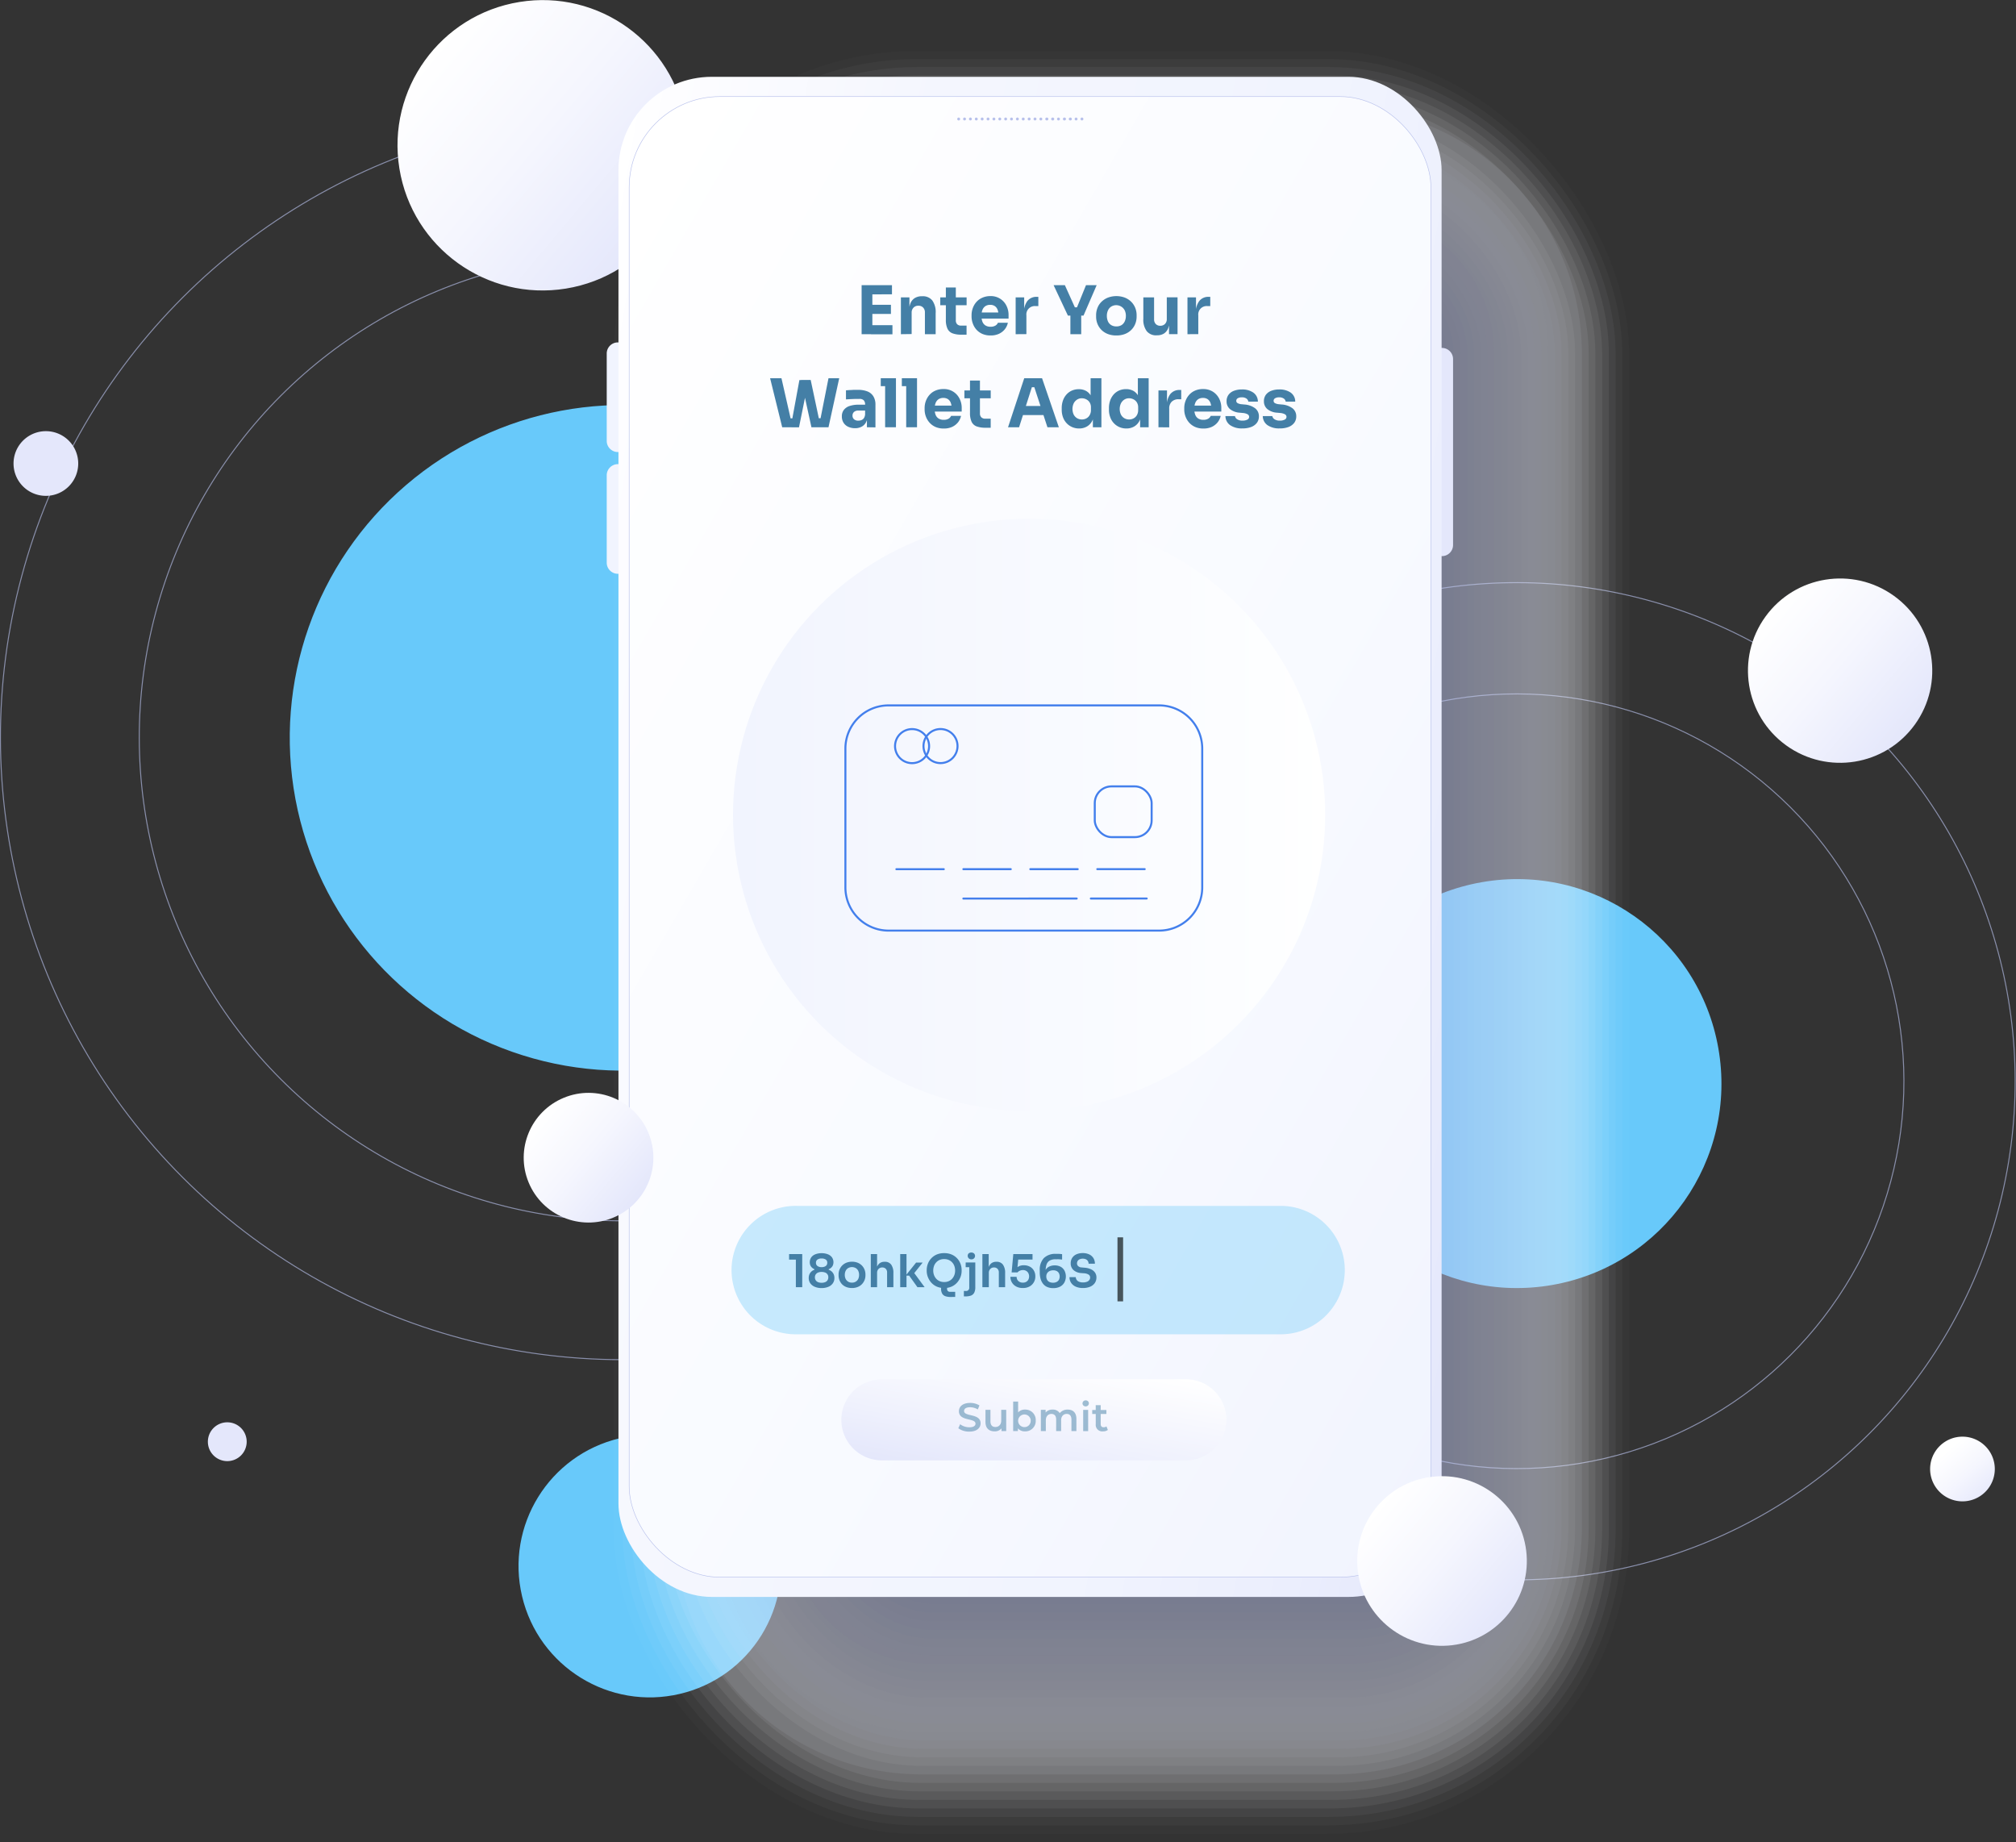 <svg viewBox="0 0 810.29 740.43" xmlns="http://www.w3.org/2000/svg" xmlns:xlink="http://www.w3.org/1999/xlink"><rect x="0" y="0" width="810.29" height="740.43" fill="#333333" stroke="none"/><linearGradient id="a" gradientTransform="matrix(.987 .16 -.16 .987 12.16 -34.19)" gradientUnits="userSpaceOnUse" x1="262.85" x2="173.45" y1="95.86" y2="20.84"><stop offset="0" stop-color="#e4e7fb"/><stop offset=".53" stop-color="#f5f6fe"/><stop offset="1" stop-color="#fff"/></linearGradient><linearGradient id="b" gradientUnits="userSpaceOnUse" x1="207.18" x2="620.83" y1="299.86" y2="372.8"><stop offset="0" stop-color="#fff"/><stop offset=".04" stop-color="#fdfdff"/><stop offset=".29" stop-color="#f4f6fe"/><stop offset=".66" stop-color="#f1f4fe"/><stop offset=".87" stop-color="#ebeefd"/><stop offset="1" stop-color="#e4e7fb"/></linearGradient><linearGradient id="c" gradientUnits="userSpaceOnUse" x1="652.11" x2="175.9" y1="473.8" y2="198.86"><stop offset="0" stop-color="#f1f4fe"/><stop offset=".39" stop-color="#f8faff"/><stop offset="1" stop-color="#fff"/></linearGradient><linearGradient id="d" gradientUnits="userSpaceOnUse" x1="294.63" x2="532.64" y1="327.47" y2="327.47"><stop offset="0" stop-color="#f1f4fe"/><stop offset=".91" stop-color="#fdfeff"/><stop offset="1" stop-color="#fff"/></linearGradient><linearGradient id="e" gradientUnits="userSpaceOnUse" x1="410.89" x2="420.25" y1="597.16" y2="544.06"><stop offset="0" stop-color="#e4e7fb"/><stop offset=".37" stop-color="#eff1fd"/><stop offset="1" stop-color="#fff"/></linearGradient><linearGradient id="f" gradientTransform="matrix(.924 .383 -.383 .924 196.05 -55.04)" x1="256.33" x2="216.42" xlink:href="#a" y1="482.03" y2="448.54"/><linearGradient id="g" x1="28.39" x2="8.44" xlink:href="#a" y1="194.65" y2="177.91"/><linearGradient id="h" x1="798.72" x2="778.76" xlink:href="#a" y1="598.75" y2="582"/><linearGradient id="i" x1="97.33" x2="85.38" xlink:href="#a" y1="584.42" y2="574.4"/><linearGradient id="j" gradientTransform="matrix(.993 .122 -.122 .993 80.94 -66.1)" x1="605.52" x2="553.31" xlink:href="#a" y1="648.84" y2="605.03"/><linearGradient id="k" gradientTransform="matrix(.585 .811 -.811 .585 525.53 -488.05)" x1="767.83" x2="711.08" xlink:href="#a" y1="293.08" y2="245.46"/><circle cx="250.29" cy="296.39" fill="none" opacity=".65" r="250.09" stroke="#b7c0eb" stroke-miterlimit="10" stroke-width=".4" transform="matrix(.707 -.707 .707 .707 -136.27 263.79)"/><circle cx="250.29" cy="296.39" fill="none" opacity=".65" r="194.28" stroke="#b7c0eb" stroke-miterlimit="10" stroke-width=".4" transform="matrix(.707 -.707 .707 .707 -136.27 263.79)"/><circle cx="609.68" cy="434.52" fill="none" opacity=".65" r="200.41" stroke="#b7c0eb" stroke-miterlimit="10" stroke-width=".4" transform="matrix(.707 -.707 .707 .707 -128.68 558.38)"/><circle cx="609.68" cy="434.52" fill="none" opacity=".65" r="155.69" stroke="#b7c0eb" stroke-miterlimit="10" stroke-width=".4" transform="matrix(.707 -.707 .707 .707 -128.68 558.38)"/><circle cx="250.29" cy="296.39" fill="#68c9fa" r="133.74" transform="matrix(.983 -.184 .184 .983 -50.36 51.23)"/><circle cx="609.84" cy="435.1" fill="#68c9fa" r="82.16" transform="matrix(.985 -.173 .173 .985 -66.24 112.41)"/><circle cx="261.1" cy="629.61" fill="#68c9fa" r="52.78" transform="matrix(.973 -.23 .23 .973 -137.67 76.83)"/><path d="m243.56 94.74a.57.57 0 0 1 .17-.84.71.71 0 0 1 .94 0 .57.57 0 0 1 -.17.84.72.72 0 0 1 -.94 0z" fill="#b7c0eb" fill-rule="evenodd" opacity=".5"/><circle cx="218.15" cy="58.35" fill="url(#a)" r="58.35" transform="matrix(.987 -.16 .16 .987 -6.53 35.7)"/><g opacity=".5"><path d="m368.08 17.31h164.58a124.81 124.81 0 0 1 124.82 124.81v473.5a124.82 124.82 0 0 1 -124.82 124.81h-164.58a124.82 124.82 0 0 1 -124.81-124.81v-473.5a124.81 124.81 0 0 1 124.81-124.81z" fill="#fff" opacity="0"/><rect fill="#fdfdfe" height="716.49" opacity=".03" rx="121.6" width="408.02" x="246.75" y="20.52"/><rect fill="#fafbfe" height="709.86" opacity=".06" rx="118.39" width="401.82" x="250.23" y="23.74"/><rect fill="#f8f9fd" height="703.23" opacity=".1" rx="115.17" width="395.63" x="253.72" y="26.95"/><rect fill="#f6f7fc" height="696.6" opacity=".13" rx="111.96" width="389.44" x="257.2" y="30.17"/><rect fill="#f3f5fc" height="689.97" opacity=".16" rx="108.75" width="383.25" x="260.69" y="33.39"/><rect fill="#f1f3fb" height="683.33" opacity=".19" rx="105.53" width="377.05" x="264.17" y="36.6"/><rect fill="#eff1fa" height="676.7" opacity=".23" rx="102.32" width="370.86" x="267.66" y="39.82"/><path d="m370.25 43h166.45a99.1 99.1 0 0 1 99.1 99.1v471.9a99.11 99.11 0 0 1 -99.1 99.1h-166.45a99.11 99.11 0 0 1 -99.11-99.1v-471.86a99.1 99.1 0 0 1 99.11-99.14z" fill="#eceffa" opacity=".26"/><rect fill="#eaedf9" height="663.44" opacity=".29" rx="95.89" width="358.47" x="274.63" y="46.25"/><rect fill="#e8ebf9" height="656.81" opacity=".32" rx="92.68" width="352.28" x="278.11" y="49.47"/><rect fill="#e5e9f8" height="650.17" opacity=".35" rx="89.46" width="346.09" x="281.59" y="52.68"/><rect fill="#e3e7f7" height="643.54" opacity=".39" rx="86.25" width="339.9" x="285.08" y="55.9"/><path d="m371.6 59.11h167.63a83 83 0 0 1 83 83v470.89a83 83 0 0 1 -83 83h-167.63a83 83 0 0 1 -83-83v-470.85a83 83 0 0 1 83-83.04z" fill="#e1e5f7" opacity=".42"/><rect fill="#dee3f6" height="630.28" opacity=".45" rx="79.82" width="327.51" x="292.05" y="62.33"/><rect fill="#dce1f5" height="623.64" opacity=".48" rx="76.61" width="321.32" x="295.53" y="65.54"/><rect fill="#dadef5" height="617.01" opacity=".52" rx="73.39" width="315.12" x="299.02" y="68.76"/><rect fill="#d8dcf4" height="610.38" opacity=".55" rx="70.18" width="308.93" x="302.5" y="71.98"/><rect fill="#d5daf3" height="603.75" opacity=".58" rx="66.97" width="302.74" x="305.99" y="75.19"/><rect fill="#d3d8f3" height="597.12" opacity=".61" rx="63.75" width="296.55" x="309.47" y="78.41"/><rect fill="#d1d6f2" height="590.48" opacity=".65" rx="60.54" width="290.35" x="312.95" y="81.62"/><path d="m373.76 84.84h169.52a57.32 57.32 0 0 1 57.32 57.32v469.2a57.33 57.33 0 0 1 -57.33 57.33h-169.51a57.33 57.33 0 0 1 -57.33-57.33v-469.2a57.32 57.32 0 0 1 57.33-57.32z" fill="#ced4f1" opacity=".68"/><rect fill="#ccd2f1" height="577.22" opacity=".71" rx="54.11" width="277.97" x="319.92" y="88.05"/><rect fill="#cad0f0" height="570.59" opacity=".74" rx="50.9" width="271.78" x="323.41" y="91.27"/><rect fill="#c7cef0" height="563.96" opacity=".77" rx="47.68" width="265.58" x="326.89" y="94.49"/><rect fill="#c5ccef" height="557.32" opacity=".81" rx="44.47" width="259.39" x="330.38" y="97.7"/><rect fill="#c3caee" height="550.69" opacity=".84" rx="41.26" width="253.2" x="333.86" y="100.92"/><rect fill="#c0c8ee" height="544.06" opacity=".87" rx="38.04" width="247" x="337.35" y="104.13"/><rect fill="#bec6ed" height="537.43" opacity=".9" rx="34.83" width="240.81" x="340.83" y="107.35"/><rect fill="#bcc4ec" height="530.8" opacity=".94" rx="31.61" width="234.62" x="344.32" y="110.56"/><rect fill="#b9c2ec" height="524.16" opacity=".97" rx="28.4" width="228.43" x="347.8" y="113.78"/><rect fill="#b7c0eb" height="517.53" rx="25.19" width="222.23" x="351.28" y="117"/></g><path d="m579.58 223.5a4.47 4.47 0 0 1 -4.45-4.45v-74.76a4.47 4.47 0 0 1 4.45-4.46 4.47 4.47 0 0 1 4.45 4.46v74.76a4.47 4.47 0 0 1 -4.45 4.45z" fill="#e4e7fb"/><path d="m248.32 230.6a4.47 4.47 0 0 1 -4.46-4.45v-35.15a4.48 4.48 0 0 1 4.46-4.46 4.47 4.47 0 0 1 4.45 4.46v35.15a4.46 4.46 0 0 1 -4.45 4.45z" fill="#f1f4fe"/><path d="m248.32 181.67a4.48 4.48 0 0 1 -4.46-4.46v-35.15a4.47 4.47 0 0 1 4.46-4.45 4.46 4.46 0 0 1 4.45 4.45v35.15a4.47 4.47 0 0 1 -4.45 4.46z" fill="#f1f4fe"/><rect fill="url(#b)" height="610.92" rx="37.5" width="330.84" x="248.58" y="30.87"/><rect fill="url(#c)" height="595.05" rx="36.52" stroke="#b7c0eb" stroke-miterlimit="10" stroke-width=".21" width="322.25" x="252.88" y="38.81"/><g fill="#b7c0eb"><circle cx="385.32" cy="47.83" r=".58"/><path d="m387.1 47.83a.58.58 0 1 1 .58.57.58.58 0 0 1 -.58-.57z"/><path d="m389.46 47.83a.58.58 0 1 1 .58.57.58.58 0 0 1 -.58-.57z"/><circle cx="392.4" cy="47.83" r=".58"/><path d="m394.18 47.83a.58.58 0 1 1 .58.57.58.58 0 0 1 -.58-.57z"/><path d="m396.54 47.83a.58.58 0 1 1 .58.57.58.58 0 0 1 -.58-.57z"/><circle cx="399.48" cy="47.83" r=".58"/><path d="m401.26 47.83a.58.58 0 1 1 .58.57.58.58 0 0 1 -.58-.57z"/><path d="m403.62 47.83a.58.58 0 1 1 .57.57.58.58 0 0 1 -.57-.57z"/><circle cx="406.55" cy="47.83" r=".58"/><path d="m408.34 47.83a.58.58 0 1 1 .57.57.58.58 0 0 1 -.57-.57z"/><circle cx="411.27" cy="47.83" r=".58"/><path d="m413.06 47.83a.58.58 0 1 1 .57.57.58.58 0 0 1 -.57-.57z"/><path d="m415.42 47.83a.58.58 0 1 1 .57.57.58.58 0 0 1 -.57-.57z"/><circle cx="418.35" cy="47.83" r=".58"/><path d="m420.14 47.83a.57.57 0 0 1 .57-.58.58.58 0 1 1 0 1.15.57.57 0 0 1 -.57-.57z"/><path d="m422.5 47.83a.57.57 0 0 1 .57-.58.58.58 0 1 1 0 1.15.57.57 0 0 1 -.57-.57z"/><circle cx="425.43" cy="47.83" r=".58"/><path d="m427.22 47.83a.57.57 0 0 1 .57-.58.58.58 0 1 1 0 1.15.57.57 0 0 1 -.57-.57z"/><path d="m429.58 47.83a.57.57 0 0 1 .57-.58.58.58 0 1 1 0 1.15.57.57 0 0 1 -.57-.57z"/><circle cx="432.51" cy="47.83" r=".58"/><path d="m434.29 47.83a.58.58 0 1 1 .58.57.58.58 0 0 1 -.58-.57z"/></g><circle cx="413.63" cy="327.47" fill="url(#d)" r="119.01"/><path d="m477.05 586.9h-123a16.29 16.29 0 0 1 0-32.57h123a16.29 16.29 0 0 1 0 32.57z" fill="url(#e)"/><path d="m515.21 536.24h-194.86a25.81 25.81 0 1 1 0-51.61h194.86a25.81 25.81 0 0 1 0 51.61z" fill="#68c9fa" opacity=".35"/><circle cx="236.37" cy="465.29" fill="url(#f)" r="26.05" transform="matrix(.924 -.383 .383 .924 -160.06 125.87)"/><path d="m31.44 186.28a13 13 0 1 1 -13-13 13 13 0 0 1 13 13z" fill="url(#g)"/><path d="m801.77 590.38a13 13 0 1 1 -13-13 13 13 0 0 1 13 13z" fill="url(#h)"/><path d="m99.15 579.41a7.8 7.8 0 1 1 -7.8-7.8 7.8 7.8 0 0 1 7.8 7.8z" fill="url(#i)"/><circle cx="579.42" cy="626.94" fill="url(#j)" r="34.07" transform="matrix(.993 -.122 .122 .993 -72.26 75.49)"/><circle cx="739.45" cy="269.27" fill="url(#k)" r="37.04" transform="matrix(.585 -.811 .811 .585 88.64 711.7)"/><path d="m357.16 374h108.69a17.35 17.35 0 0 0 17.36-17.35v-55.8a17.36 17.36 0 0 0 -17.37-17.36h-108.69a17.36 17.36 0 0 0 -17.36 17.36v55.76a17.37 17.37 0 0 0 17.37 17.39z" fill="none" stroke="#437fec" stroke-linecap="round" stroke-linejoin="round" stroke-width=".81"/><rect fill="none" height="20.39" rx="6.73" stroke="#437fec" stroke-linecap="round" stroke-linejoin="round" stroke-width=".81" transform="matrix(-1 0 -0 -1 902.83 652.56)" width="22.86" x="439.95" y="316.13"/><path d="m371.18 299.86a6.84 6.84 0 1 0 6.82-6.86 6.83 6.83 0 0 0 -6.82 6.86z" fill="none" stroke="#437fec" stroke-linecap="round" stroke-linejoin="round" stroke-width=".81"/><path d="m359.75 299.86a6.84 6.84 0 1 0 6.84-6.84 6.83 6.83 0 0 0 -6.84 6.84z" fill="none" stroke="#437fec" stroke-linecap="round" stroke-linejoin="round" stroke-width=".81"/><path d="m460.09 349.3h-19.06" fill="none" stroke="#437fec" stroke-linecap="round" stroke-linejoin="round" stroke-width=".81"/><path d="m460.89 361.1-22.45.01" fill="none" stroke="#437fec" stroke-linecap="round" stroke-linejoin="round" stroke-width=".81"/><path d="m432.76 361.11-45.56.01" fill="none" stroke="#437fec" stroke-linecap="round" stroke-linejoin="round" stroke-width=".81"/><path d="m433.17 349.31h-19.06" fill="none" stroke="#437fec" stroke-linecap="round" stroke-linejoin="round" stroke-width=".81"/><path d="m406.26 349.31h-19.06" fill="none" stroke="#437fec" stroke-linecap="round" stroke-linejoin="round" stroke-width=".81"/><path d="m379.34 349.32h-19.06" fill="none" stroke="#437fec" stroke-linecap="round" stroke-linejoin="round" stroke-width=".81"/><path d="m449.15 497.27h2.26v25.73h-2.26z" fill="#46545b"/><g fill="#447fa6"><g opacity=".5"><path d="m385.18 574 .72-1.62a6.22 6.22 0 0 0 3.7 1.23c1.74 0 2.48-.62 2.48-1.45 0-2.42-6.66-.84-6.66-5 0-1.81 1.44-3.34 4.52-3.34a7.11 7.11 0 0 1 3.73 1l-.66 1.62a6.14 6.14 0 0 0 -3.09-.88c-1.73 0-2.43.67-2.43 1.52 0 2.38 6.64.83 6.64 4.94 0 1.8-1.46 3.33-4.53 3.33a7.24 7.24 0 0 1 -4.42-1.35z"/><path d="m404.43 566.59v8.55h-1.9v-1.09a3.47 3.47 0 0 1 -2.75 1.2c-2.2 0-3.69-1.2-3.69-3.77v-4.89h2v4.61c0 1.56.74 2.29 2 2.29s2.33-.86 2.33-2.57v-4.33z"/><path d="m416.29 570.87a4.16 4.16 0 0 1 -4.34 4.38 3.53 3.53 0 0 1 -2.83-1.21v1.1h-1.9v-11.88h2v4.37a3.55 3.55 0 0 1 2.78-1.13 4.15 4.15 0 0 1 4.29 4.37zm-2 0a2.54 2.54 0 1 0 -2.53 2.67 2.49 2.49 0 0 0 2.5-2.67z"/><path d="m432.64 570.24v4.9h-2v-4.64c0-1.52-.7-2.26-1.92-2.26s-2.22.87-2.22 2.56v4.34h-2v-4.64c0-1.52-.71-2.26-1.92-2.26s-2.23.87-2.23 2.56v4.34h-2v-8.55h1.91v1.09a3.53 3.53 0 0 1 2.8-1.18 3.2 3.2 0 0 1 2.88 1.42 4 4 0 0 1 3.2-1.42c2.06 0 3.5 1.17 3.5 3.74z"/><path d="m435.09 564a1.22 1.22 0 0 1 1.28-1.2 1.2 1.2 0 0 1 1.28 1.16 1.23 1.23 0 0 1 -1.28 1.25 1.22 1.22 0 0 1 -1.28-1.21zm.27 2.61h2v8.55h-2z"/><path d="m445.28 574.68a3.17 3.17 0 0 1 -1.92.57 2.63 2.63 0 0 1 -2.95-2.88v-4.11h-1.41v-1.6h1.4v-1.95h2v1.95h2.29v1.6h-2.29v4.06c0 .84.42 1.29 1.19 1.29a1.79 1.79 0 0 0 1.12-.36z"/></g><path d="m346.31 134.31v-19.71h4.32v19.71zm3.78-16v-3.71h8.42v3.67zm0 7.86v-3.67h8v3.67zm0 8.18v-3.67h8.61v3.67z"/><path d="m362.1 134.31v-14.8h3.43v6.35h-.24a10.58 10.58 0 0 1 .58-3.78 4.44 4.44 0 0 1 1.77-2.27 5.28 5.28 0 0 1 2.88-.75h.19a4.81 4.81 0 0 1 4 1.68 8 8 0 0 1 1.36 5.12v8.45h-4.32v-8.69a2.75 2.75 0 0 0 -.7-2 2.47 2.47 0 0 0 -1.89-.75 2.58 2.58 0 0 0 -2 .77 2.78 2.78 0 0 0 -.74 2v8.61z"/><path d="m377.92 122.67v-3.16h10.59v3.16zm8.51 11.83a9.84 9.84 0 0 1 -3.62-.55 3.65 3.65 0 0 1 -2-1.87 8.25 8.25 0 0 1 -.64-3.55v-13h4v13.17a2.17 2.17 0 0 0 .55 1.61 2.12 2.12 0 0 0 1.58.55h2.19v3.65z"/><path d="m398.15 134.82a8.12 8.12 0 0 1 -3.34-.64 7 7 0 0 1 -2.4-1.75 7.53 7.53 0 0 1 -1.41-2.43 8.14 8.14 0 0 1 -.5-2.8v-.54a8.3 8.3 0 0 1 .5-2.85 7.71 7.71 0 0 1 1.44-2.44 6.69 6.69 0 0 1 2.37-1.71 7.68 7.68 0 0 1 3.19-.66 6.93 6.93 0 0 1 6.51 3.85 8.13 8.13 0 0 1 .86 3.74v1.46h-13.11v-2.46h10.48l-1.41 1.13a5.91 5.91 0 0 0 -.38-2.26 3 3 0 0 0 -1.12-1.45 3.25 3.25 0 0 0 -1.85-.5 3.42 3.42 0 0 0 -1.91.51 3.2 3.2 0 0 0 -1.19 1.5 6.41 6.41 0 0 0 -.41 2.42 6.5 6.5 0 0 0 .38 2.31 3.08 3.08 0 0 0 1.19 1.52 3.73 3.73 0 0 0 2.11.54 3.64 3.64 0 0 0 1.94-.46 2.37 2.37 0 0 0 1-1.13h4a6.2 6.2 0 0 1 -1.26 2.65 6.61 6.61 0 0 1 -2.38 1.81 7.92 7.92 0 0 1 -3.3.64z"/><path d="m408.22 134.31v-14.8h3.43v6.35h-.09a7.65 7.65 0 0 1 1.34-4.86 4.62 4.62 0 0 1 3.88-1.7h.56v3.72h-1.08a3.37 3.37 0 0 0 -3.72 3.73v7.53z"/><path d="m429.22 126.83-5.75-12.23h4.53l4.13 9.15-.79-.24h2.27l-.83.24 3.72-9.15h4.29l-5.29 12.23zm1 7.48v-8.1h4.35v8.1z"/><path d="m448.69 134.82a9.33 9.33 0 0 1 -3.46-.6 7.46 7.46 0 0 1 -2.55-1.66 7.29 7.29 0 0 1 -1.58-2.42 7.76 7.76 0 0 1 -.54-2.88v-.62a7.87 7.87 0 0 1 .56-2.93 6.86 6.86 0 0 1 1.62-2.44 7.7 7.7 0 0 1 2.57-1.66 9.75 9.75 0 0 1 6.79 0 7.65 7.65 0 0 1 2.56 1.66 7.44 7.44 0 0 1 1.62 2.44 7.87 7.87 0 0 1 .56 2.93v.62a7.76 7.76 0 0 1 -.54 2.88 7.14 7.14 0 0 1 -1.58 2.42 7.46 7.46 0 0 1 -2.55 1.66 9.4 9.4 0 0 1 -3.48.6zm0-3.64a3.85 3.85 0 0 0 2.11-.54 3.58 3.58 0 0 0 1.28-1.51 5.24 5.24 0 0 0 .44-2.16 5 5 0 0 0 -.46-2.23 3.84 3.84 0 0 0 -5.42-1.53 3.55 3.55 0 0 0 -1.31 1.53 5.19 5.19 0 0 0 -.45 2.23 5.41 5.41 0 0 0 .43 2.16 3.36 3.36 0 0 0 1.3 1.51 3.86 3.86 0 0 0 2.08.54z"/><path d="m464.86 134.77a4.82 4.82 0 0 1 -3.94-1.66 7.72 7.72 0 0 1 -1.38-5v-8.59h4.32v8.81a2.62 2.62 0 0 0 .68 1.89 2.42 2.42 0 0 0 1.81.7 2.55 2.55 0 0 0 1.89-.73 2.69 2.69 0 0 0 .73-2v-8.7h4.32v14.8h-3.43v-6.24h.29a10.35 10.35 0 0 1 -.58 3.74 4.46 4.46 0 0 1 -1.71 2.23 5.06 5.06 0 0 1 -2.81.73z"/><path d="m477.28 134.31v-14.8h3.43v6.35h-.08a7.65 7.65 0 0 1 1.37-4.86 4.61 4.61 0 0 1 3.87-1.7h.57v3.72h-1.08a3.37 3.37 0 0 0 -3.73 3.73v7.53z"/><path d="m314.39 171.71-4.86-19.71h4.56l3.81 16.74-.94-.62h2.45l-1.05.62 2.94-16h3.7l-3.86 19zm11.75 0-4.16-19h3.86l3.4 16-1-.62h2.34l-.89.62 3.31-16.71h4.31l-4.31 19.71z"/><path d="m343.71 172.09a6.44 6.44 0 0 1 -2.79-.57 4.4 4.4 0 0 1 -1.88-1.63 4.66 4.66 0 0 1 -.67-2.55 4.09 4.09 0 0 1 .84-2.66 4.8 4.8 0 0 1 2.34-1.54 11.22 11.22 0 0 1 3.49-.5h3.16v2.36h-3.2a2.52 2.52 0 0 0 -1.74.55 1.92 1.92 0 0 0 -.61 1.5 1.85 1.85 0 0 0 .61 1.45 2.47 2.47 0 0 0 1.74.55 3.22 3.22 0 0 0 1.31-.25 2.19 2.19 0 0 0 1-.88 3.78 3.78 0 0 0 .43-1.73l1 1.08a6.12 6.12 0 0 1 -.75 2.59 4.13 4.13 0 0 1 -1.67 1.62 5.47 5.47 0 0 1 -2.61.61zm4.73-.38v-4.37h-.73v-4.76a2.39 2.39 0 0 0 -.54-1.7 2.33 2.33 0 0 0 -1.73-.56h-1.56l-2 .08-1.86.11v-3.64l1.45-.11c.56 0 1.14-.06 1.73-.08h1.68a10 10 0 0 1 3.82.65 4.88 4.88 0 0 1 2.36 2 6.29 6.29 0 0 1 .81 3.36v9.07z"/><path d="m354 155.19v-3.19h6.11v3.19zm1.76 16.52v-19.71h4.35v19.71z"/><path d="m362.48 155.19v-3.19h6.1v3.19zm1.75 16.52v-19.71h4.35v19.71z"/><path d="m379.33 172.22a8.12 8.12 0 0 1 -3.34-.64 7 7 0 0 1 -2.4-1.75 7.53 7.53 0 0 1 -1.46-2.45 8.14 8.14 0 0 1 -.5-2.8v-.58a8.3 8.3 0 0 1 .5-2.85 7.74 7.74 0 0 1 1.45-2.44 6.65 6.65 0 0 1 2.36-1.71 7.68 7.68 0 0 1 3.22-.64 6.93 6.93 0 0 1 6.51 3.85 8.14 8.14 0 0 1 .87 3.74v1.46h-13.1v-2.41h10.48l-1.41 1.13a5.91 5.91 0 0 0 -.38-2.26 3 3 0 0 0 -1.12-1.45 3.25 3.25 0 0 0 -1.85-.5 3.42 3.42 0 0 0 -1.91.51 3.2 3.2 0 0 0 -1.19 1.5 6.41 6.41 0 0 0 -.41 2.42 6.5 6.5 0 0 0 .38 2.31 3.08 3.08 0 0 0 1.19 1.52 3.73 3.73 0 0 0 2.11.54 3.64 3.64 0 0 0 1.94-.46 2.37 2.37 0 0 0 1-1.13h4a6.2 6.2 0 0 1 -1.26 2.65 6.61 6.61 0 0 1 -2.38 1.81 7.92 7.92 0 0 1 -3.3.63z"/><path d="m387.62 160.07v-3.16h10.58v3.16zm8.5 11.83a10.1 10.1 0 0 1 -3.62-.55 3.65 3.65 0 0 1 -2-1.87 8.27 8.27 0 0 1 -.63-3.55v-13h4v13.17a2.17 2.17 0 0 0 .55 1.61 2.14 2.14 0 0 0 1.58.55h2.19v3.65z"/><path d="m405.16 171.71 6.51-19.71h7.16l6.75 19.71h-4.58l-5.46-16.66 1.41.57h-3.49l1.46-.57-5.32 16.66zm4.95-4.89 1.35-3.67h7.72l1.37 3.67z"/><path d="m433.76 172.2a6.91 6.91 0 0 1 -2.85-.57 6.66 6.66 0 0 1 -2.23-1.58 6.79 6.79 0 0 1 -1.44-2.39 8.5 8.5 0 0 1 -.5-3v-.62a9 9 0 0 1 .47-3 7.07 7.07 0 0 1 1.38-2.42 6.34 6.34 0 0 1 2.17-1.62 6.86 6.86 0 0 1 2.84-.58 5.93 5.93 0 0 1 3.07.77 5.23 5.23 0 0 1 2 2.27 9.4 9.4 0 0 1 .81 3.69l-1.13-1.06v-10.09h4.34v19.71h-3.43v-6.13h.6a8.26 8.26 0 0 1 -.88 3.59 5.59 5.59 0 0 1 -2.15 2.26 6.17 6.17 0 0 1 -3.07.77zm1.08-3.62a3.75 3.75 0 0 0 1.82-.45 3.26 3.26 0 0 0 1.32-1.31 4 4 0 0 0 .5-2.08v-1a3.67 3.67 0 0 0 -.51-2 3.35 3.35 0 0 0 -1.35-1.24 3.87 3.87 0 0 0 -1.81-.44 3.46 3.46 0 0 0 -1.93.56 3.85 3.85 0 0 0 -1.34 1.51 5.44 5.44 0 0 0 0 4.47 3.67 3.67 0 0 0 1.35 1.46 3.78 3.78 0 0 0 1.95.52z"/><path d="m452.74 172.2a7 7 0 0 1 -2.85-.57 6.75 6.75 0 0 1 -3.67-4 8.5 8.5 0 0 1 -.5-3v-.62a9.24 9.24 0 0 1 .47-3 7.41 7.41 0 0 1 1.38-2.42 6.44 6.44 0 0 1 2.17-1.62 6.86 6.86 0 0 1 2.84-.58 6 6 0 0 1 3.08.77 5.28 5.28 0 0 1 2 2.27 9.06 9.06 0 0 1 .81 3.69l-1.13-1.06v-10.06h4.34v19.71h-3.43v-6.13h.6a8.26 8.26 0 0 1 -.88 3.59 5.59 5.59 0 0 1 -2.15 2.26 6.17 6.17 0 0 1 -3.08.77zm1.08-3.62a3.75 3.75 0 0 0 1.82-.45 3.35 3.35 0 0 0 1.33-1.31 4.1 4.1 0 0 0 .49-2.08v-1a3.67 3.67 0 0 0 -.51-2 3.35 3.35 0 0 0 -1.35-1.24 3.87 3.87 0 0 0 -1.81-.44 3.46 3.46 0 0 0 -1.93.56 3.83 3.83 0 0 0 -1.33 1.51 5.34 5.34 0 0 0 0 4.47 3.53 3.53 0 0 0 1.35 1.46 3.72 3.72 0 0 0 1.94.52z"/><path d="m465.62 171.71v-14.8h3.43v6.35h-.05a7.65 7.65 0 0 1 1.33-4.83 4.62 4.62 0 0 1 3.88-1.7h.56v3.72h-1.08a3.76 3.76 0 0 0 -2.75 1 3.71 3.71 0 0 0 -1 2.77v7.53z"/><path d="m483.68 172.22a8.08 8.08 0 0 1 -3.33-.64 7 7 0 0 1 -2.41-1.75 7.5 7.5 0 0 1 -1.45-2.45 7.92 7.92 0 0 1 -.5-2.8v-.58a8.07 8.07 0 0 1 .5-2.85 7.71 7.71 0 0 1 1.44-2.44 6.74 6.74 0 0 1 2.36-1.71 7.73 7.73 0 0 1 3.23-.64 7.2 7.2 0 0 1 4 1.07 7.11 7.11 0 0 1 2.5 2.78 8.26 8.26 0 0 1 .86 3.74v1.46h-13.08v-2.41h10.47l-1.4 1.13a6.11 6.11 0 0 0 -.38-2.26 3.06 3.06 0 0 0 -1.12-1.45 3.27 3.27 0 0 0 -1.85-.5 3.43 3.43 0 0 0 -1.92.51 3.27 3.27 0 0 0 -1.19 1.5 6.42 6.42 0 0 0 -.4 2.42 6.29 6.29 0 0 0 .38 2.31 3.06 3.06 0 0 0 1.18 1.52 3.75 3.75 0 0 0 2.11.54 3.7 3.7 0 0 0 1.95-.46 2.34 2.34 0 0 0 1-1.13h4a6.34 6.34 0 0 1 -1.27 2.65 6.53 6.53 0 0 1 -2.38 1.81 7.92 7.92 0 0 1 -3.3.63z"/><path d="m499.37 172.17a8.19 8.19 0 0 1 -4.94-1.3 4.5 4.5 0 0 1 -1.89-3.64h3.83a1.93 1.93 0 0 0 .85 1.25 3.72 3.72 0 0 0 2.23.56 4.06 4.06 0 0 0 1.88-.39 1.23 1.23 0 0 0 .74-1.12 1.2 1.2 0 0 0 -.57-1 4.73 4.73 0 0 0 -2-.56l-1.17-.11a6.89 6.89 0 0 1 -4-1.48 4 4 0 0 1 -1.33-3.11 4.26 4.26 0 0 1 .78-2.61 4.74 4.74 0 0 1 2.18-1.6 8.67 8.67 0 0 1 3.17-.54 7.72 7.72 0 0 1 4.61 1.26 4.37 4.37 0 0 1 1.84 3.63h-3.83a1.9 1.9 0 0 0 -.76-1.23 3.12 3.12 0 0 0 -1.92-.5 3 3 0 0 0 -1.59.38 1.15 1.15 0 0 0 -.59 1 1.05 1.05 0 0 0 .51.94 4.11 4.11 0 0 0 1.67.46l1.16.11a8.07 8.07 0 0 1 4.24 1.51 4 4 0 0 1 1.52 3.27 4.22 4.22 0 0 1 -.81 2.58 5.16 5.16 0 0 1 -2.3 1.67 9.47 9.47 0 0 1 -3.51.57z"/><path d="m514.38 172.17a8.21 8.21 0 0 1 -4.94-1.3 4.5 4.5 0 0 1 -1.89-3.64h3.83a1.93 1.93 0 0 0 .85 1.25 3.72 3.72 0 0 0 2.23.56 4 4 0 0 0 1.88-.39 1.23 1.23 0 0 0 .74-1.12 1.2 1.2 0 0 0 -.57-1 4.73 4.73 0 0 0 -2-.56l-1.16-.11a6.84 6.84 0 0 1 -4-1.48 4 4 0 0 1 -1.34-3.11 4.26 4.26 0 0 1 .78-2.61 4.79 4.79 0 0 1 2.18-1.6 8.67 8.67 0 0 1 3.17-.54 7.75 7.75 0 0 1 4.62 1.26 4.37 4.37 0 0 1 1.83 3.63h-3.83a1.86 1.86 0 0 0 -.76-1.23 3.12 3.12 0 0 0 -1.92-.5 3 3 0 0 0 -1.59.38 1.17 1.17 0 0 0 -.59 1 1.05 1.05 0 0 0 .51.94 4.11 4.11 0 0 0 1.67.46l1.17.11a8.1 8.1 0 0 1 4.24 1.51 4 4 0 0 1 1.51 3.27 4.22 4.22 0 0 1 -.81 2.58 5.16 5.16 0 0 1 -2.3 1.67 9.47 9.47 0 0 1 -3.51.57z"/><path d="m319.88 517.3v-11.69l.8.61h-3.52v-2.22h5.28v13.3z"/><path d="m330.22 517.66a6.8 6.8 0 0 1 -2.69-.49 4.2 4.2 0 0 1 -1.83-1.4 3.67 3.67 0 0 1 -.65-2.17 3.62 3.62 0 0 1 .29-1.48 3.19 3.19 0 0 1 .8-1.11 3.44 3.44 0 0 1 1.2-.71v-.21a3.8 3.8 0 0 1 -.95-.62 2.87 2.87 0 0 1 -.68-.93 3.49 3.49 0 0 1 .39-3.27 3.7 3.7 0 0 1 1.71-1.22 6.81 6.81 0 0 1 2.41-.41 6.88 6.88 0 0 1 2.43.41 3.75 3.75 0 0 1 1.71 1.22 3.49 3.49 0 0 1 .39 3.27 3 3 0 0 1 -.67.93 3.68 3.68 0 0 1 -1 .62v.21a3.58 3.58 0 0 1 1.21.71 3.43 3.43 0 0 1 .8 1.12 3.64 3.64 0 0 1 .28 1.47 3.6 3.6 0 0 1 -.65 2.17 4.08 4.08 0 0 1 -1.81 1.4 6.93 6.93 0 0 1 -2.69.49zm0-2.13a3.67 3.67 0 0 0 1.44-.25 2 2 0 0 0 .93-.75 2.07 2.07 0 0 0 .33-1.18 1.93 1.93 0 0 0 -1.25-1.92 3.76 3.76 0 0 0 -1.45-.25 3.61 3.61 0 0 0 -1.42.25 2.09 2.09 0 0 0 -.93.74 2 2 0 0 0 -.33 1.18 2.07 2.07 0 0 0 .33 1.18 2 2 0 0 0 .93.75 3.61 3.61 0 0 0 1.42.25zm0-6.28a2.78 2.78 0 0 0 1.67-.45 1.53 1.53 0 0 0 .61-1.3 1.47 1.47 0 0 0 -.62-1.31 2.92 2.92 0 0 0 -1.66-.42 2.81 2.81 0 0 0 -1.65.43 1.49 1.49 0 0 0 -.61 1.3 1.51 1.51 0 0 0 .62 1.3 2.72 2.72 0 0 0 1.64.45z"/><path d="m342.4 517.64a6 6 0 0 1 -2.31-.42 4.78 4.78 0 0 1 -1.69-1.13 5.06 5.06 0 0 1 -1-1.63 5.12 5.12 0 0 1 -.35-1.9v-.38a5.07 5.07 0 0 1 .37-1.94 5.22 5.22 0 0 1 1.07-1.64 5.1 5.1 0 0 1 1.71-1.13 6.41 6.41 0 0 1 4.51 0 5.1 5.1 0 0 1 1.71 1.13 5 5 0 0 1 1.06 1.64 5.27 5.27 0 0 1 .37 1.94v.38a5.13 5.13 0 0 1 -.36 1.9 5.06 5.06 0 0 1 -1.05 1.63 4.78 4.78 0 0 1 -1.69 1.13 5.9 5.9 0 0 1 -2.35.42zm0-2.16a2.86 2.86 0 0 0 1.57-.41 2.67 2.67 0 0 0 1-1.11 3.87 3.87 0 0 0 .32-1.6 3.77 3.77 0 0 0 -.33-1.61 2.66 2.66 0 0 0 -1-1.11 3.08 3.08 0 0 0 -3.07 0 2.62 2.62 0 0 0 -1 1.11 3.63 3.63 0 0 0 -.34 1.61 3.72 3.72 0 0 0 .33 1.6 2.77 2.77 0 0 0 1 1.11 2.85 2.85 0 0 0 1.52.41z"/><path d="m350 517.3v-13.3h2.53v7.76h-.44a7.49 7.49 0 0 1 .38-2.53 3.33 3.33 0 0 1 1.14-1.58 3.18 3.18 0 0 1 1.92-.55h.11a3 3 0 0 1 2.57 1.16 5.62 5.62 0 0 1 .87 3.39v5.65h-2.53v-5.89a2.07 2.07 0 0 0 -.53-1.49 1.91 1.91 0 0 0 -1.42-.54 2 2 0 0 0 -1.5.61 2.21 2.21 0 0 0 -.57 1.59v5.72z"/><path d="m361.82 517.3v-13.3h2.53v13.3zm6.92 0-3.32-4.63h-1.42l4.21-5.26h2.64l-3.88 4.86.03-1.27 4.63 6.3z"/><path d="m379.5 517.64a7.18 7.18 0 0 1 -3.12-.63 6.58 6.58 0 0 1 -2.19-1.67 7.57 7.57 0 0 1 -1.29-2.22 7 7 0 0 1 -.43-2.31v-.4a7.18 7.18 0 0 1 .44-2.43 6.48 6.48 0 0 1 1.32-2.19 6.56 6.56 0 0 1 2.19-1.58 7.55 7.55 0 0 1 3.08-.59 7.42 7.42 0 0 1 3.06.59 6.54 6.54 0 0 1 3.52 3.77 7.16 7.16 0 0 1 .43 2.43v.4a7 7 0 0 1 -.42 2.31 7.39 7.39 0 0 1 -1.3 2.22 6.44 6.44 0 0 1 -2.18 1.67 7.16 7.16 0 0 1 -3.11.63zm0-2.4a4.46 4.46 0 0 0 1.83-.36 4.14 4.14 0 0 0 1.39-1 4.54 4.54 0 0 0 .87-1.47 5.12 5.12 0 0 0 .3-1.76 5.42 5.42 0 0 0 -.3-1.84 4.16 4.16 0 0 0 -.87-1.45 4 4 0 0 0 -1.4-1 4.61 4.61 0 0 0 -1.82-.35 4.71 4.71 0 0 0 -1.84.35 3.92 3.92 0 0 0 -1.39 1 4.16 4.16 0 0 0 -.87 1.45 5.42 5.42 0 0 0 -.3 1.84 5.12 5.12 0 0 0 .3 1.76 4.54 4.54 0 0 0 .87 1.47 4 4 0 0 0 1.39 1 4.54 4.54 0 0 0 1.84.36zm2.55 6a6.25 6.25 0 0 1 -2-.28 2.41 2.41 0 0 1 -1.32-1 3.81 3.81 0 0 1 -.48-2.08v-1.9h2.41v2.02a1.09 1.09 0 0 0 .32.86 1.16 1.16 0 0 0 .86.31h2.08v2.05z"/><path d="m387.41 521v-2.17h.76a1.26 1.26 0 0 0 1.4-1.4v-10.02h2.43v9.91a4.73 4.73 0 0 1 -.42 2.17 2.49 2.49 0 0 1 -1.29 1.18 6.1 6.1 0 0 1 -2.29.33zm.72-11.73v-1.89h3.87v1.89zm2.26-3.15a1.42 1.42 0 0 1 -1.08-2.37 1.75 1.75 0 0 1 2.18 0 1.39 1.39 0 0 1 -1.1 2.37z"/><path d="m394.85 517.3v-13.3h2.54v7.76h-.39a7.49 7.49 0 0 1 .38-2.53 3.33 3.33 0 0 1 1.14-1.58 3.14 3.14 0 0 1 1.92-.55h.11a3 3 0 0 1 2.57 1.16 5.62 5.62 0 0 1 .87 3.39v5.65h-2.53v-5.89a2 2 0 0 0 -.54-1.49 1.88 1.88 0 0 0 -1.41-.54 2 2 0 0 0 -1.5.61 2.21 2.21 0 0 0 -.57 1.59v5.72z"/><path d="m411.1 517.64a5.43 5.43 0 0 1 -2.69-.62 4.43 4.43 0 0 1 -1.71-1.64 4.5 4.5 0 0 1 -.59-2.25h2.5a2.33 2.33 0 0 0 .31 1.22 2.3 2.3 0 0 0 .89.83 2.72 2.72 0 0 0 1.31.3 2.65 2.65 0 0 0 1.35-.33 2.3 2.3 0 0 0 .86-.89 2.92 2.92 0 0 0 0-2.58 2.26 2.26 0 0 0 -.85-.91 2.52 2.52 0 0 0 -1.34-.34 3.06 3.06 0 0 0 -1.24.26 2.28 2.28 0 0 0 -.91.67h-2.39l.68-7.36h7.72v2.21h-6.6l.92-.71-.44 4.59-.62-.19a4.46 4.46 0 0 1 1.29-1 4.12 4.12 0 0 1 1.93-.4 5 5 0 0 1 2.52.6 4 4 0 0 1 1.58 1.6 4.44 4.44 0 0 1 .55 2.15v.24a4.49 4.49 0 0 1 -2.29 3.91 5.42 5.42 0 0 1 -2.74.64z"/><path d="m423.3 517.68a5.71 5.71 0 0 1 -2.5-.5 4.34 4.34 0 0 1 -1.67-1.38 6 6 0 0 1 -.93-2 10.15 10.15 0 0 1 -.29-2.45v-.8a6.78 6.78 0 0 1 1.65-4.94 6.49 6.49 0 0 1 4.84-1.69h1.29s.8.06 1.2.11v2.17c-.4 0-.81-.09-1.23-.11s-.87 0-1.36 0a4.64 4.64 0 0 0 -2.4.53 2.93 2.93 0 0 0 -1.25 1.55 7.39 7.39 0 0 0 -.37 2.53v1.18l-.58.84a4.63 4.63 0 0 1 .55-2.32 3.39 3.39 0 0 1 1.49-1.39 4.83 4.83 0 0 1 2.16-.46 5 5 0 0 1 2.43.56 3.85 3.85 0 0 1 1.53 1.57 5.22 5.22 0 0 1 -.08 4.78 4.28 4.28 0 0 1 -1.76 1.66 5.84 5.84 0 0 1 -2.72.56zm-.05-2.17a3 3 0 0 0 1.45-.32 2.12 2.12 0 0 0 .92-.88 3 3 0 0 0 0-2.6 2.08 2.08 0 0 0 -.88-.88 3 3 0 0 0 -1.4-.31 3.68 3.68 0 0 0 -1.43.28 2.34 2.34 0 0 0 -1 .84 2.41 2.41 0 0 0 -.37 1.38 2.65 2.65 0 0 0 .3 1.27 2.14 2.14 0 0 0 .91.9 3.26 3.26 0 0 0 1.5.32z"/><path d="m435.34 517.64a7 7 0 0 1 -3-.56 4.33 4.33 0 0 1 -1.85-1.56 4.1 4.1 0 0 1 -.63-2.25h2.53a2.06 2.06 0 0 0 .29 1 2 2 0 0 0 .94.81 3.91 3.91 0 0 0 1.7.31 4 4 0 0 0 1.58-.27 2.05 2.05 0 0 0 .95-.72 1.72 1.72 0 0 0 .31-1 1.33 1.33 0 0 0 -.6-1.14 3.84 3.84 0 0 0 -1.86-.54l-1.16-.09a5.05 5.05 0 0 1 -3.05-1.19 3.49 3.49 0 0 1 -1.14-2.72 3.94 3.94 0 0 1 .6-2.2 4 4 0 0 1 1.68-1.42 6.09 6.09 0 0 1 2.54-.5 6 6 0 0 1 2.61.53 4 4 0 0 1 1.69 1.48 4.16 4.16 0 0 1 .6 2.25h-2.53a2.08 2.08 0 0 0 -.26-1 2 2 0 0 0 -.79-.75 3.24 3.24 0 0 0 -2.59 0 1.79 1.79 0 0 0 -.77.69 1.85 1.85 0 0 0 -.25.95 1.48 1.48 0 0 0 .46 1.08 2.17 2.17 0 0 0 1.43.54l1.17.11a7.12 7.12 0 0 1 2.49.6 4 4 0 0 1 1.67 1.33 3.37 3.37 0 0 1 .59 2 3.86 3.86 0 0 1 -.65 2.21 4.32 4.32 0 0 1 -1.87 1.49 7.14 7.14 0 0 1 -2.83.53z"/></g></svg>